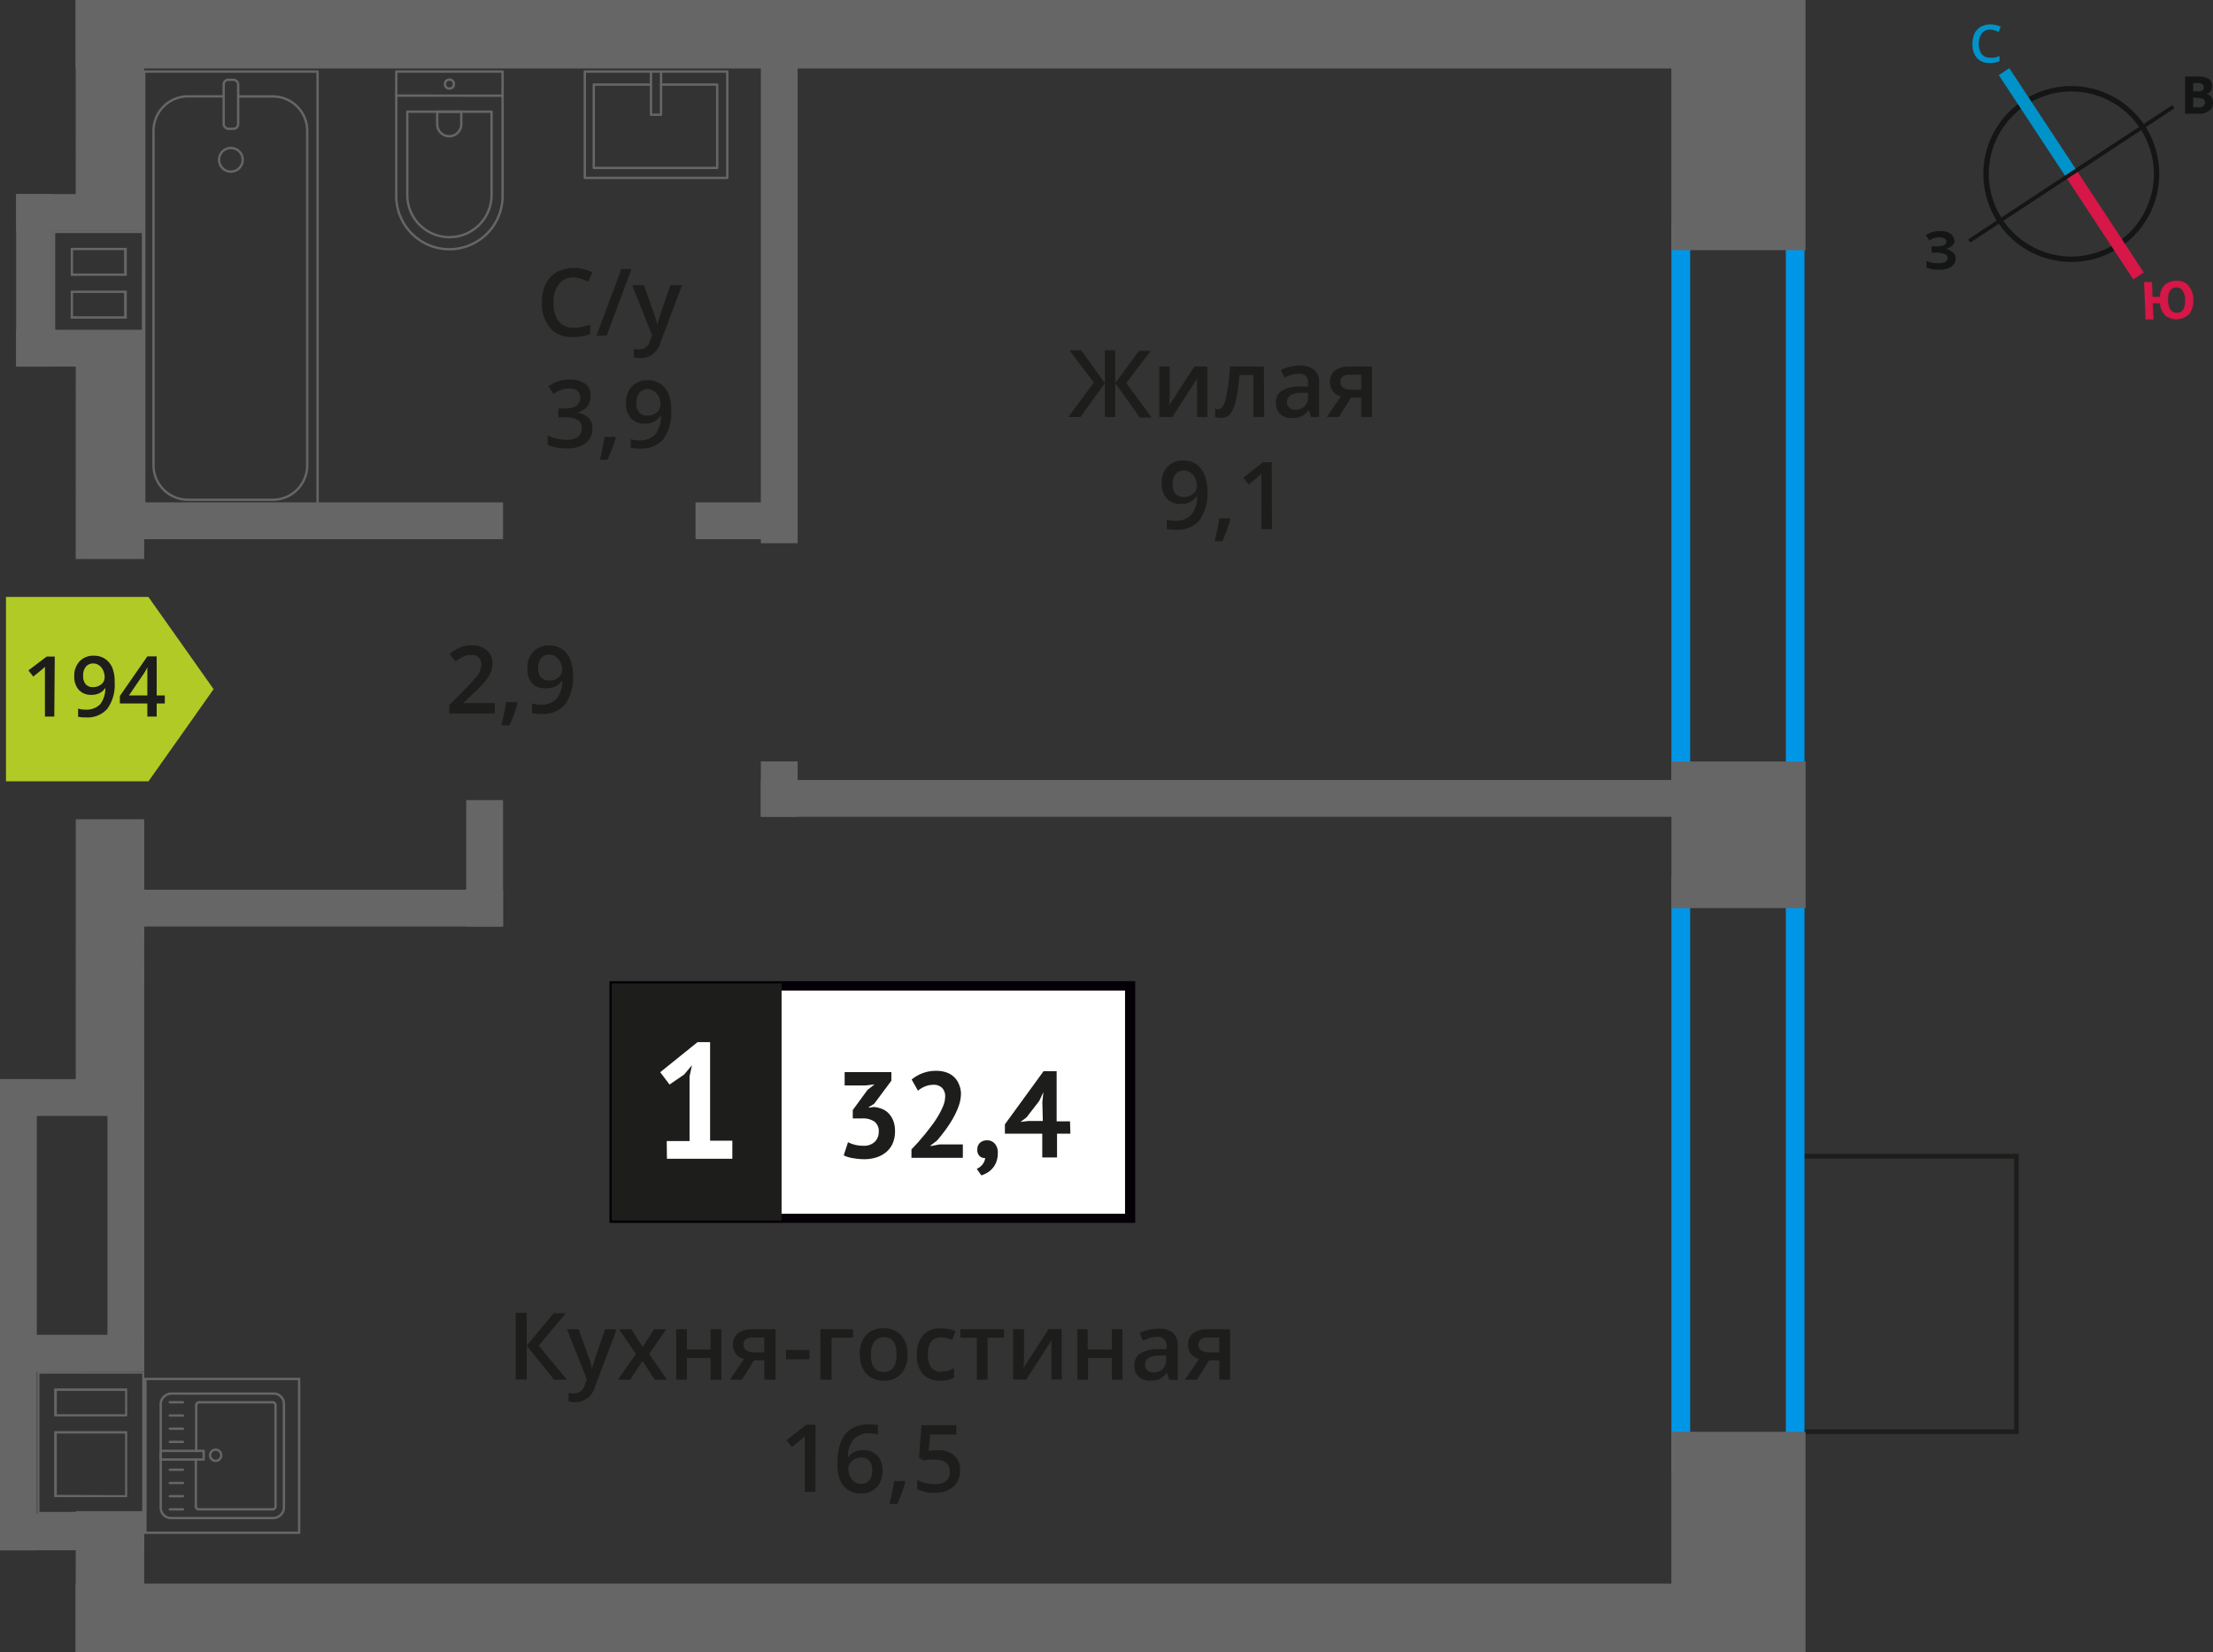 <svg id="Layer_1" data-name="Layer 1" xmlns="http://www.w3.org/2000/svg" width="236.85" height="176.8" viewBox="0 0 236.85 176.8">
  <rect x="0" y="0" width="236.85" height="176.8" fill="#333333" stroke="none"/>
  <defs>
    <style>
      .cls-1, .cls-10, .cls-11, .cls-12, .cls-4 {
        fill: none;
      }

      .cls-1, .cls-8 {
        stroke: #1d1d1b;
        stroke-width: 0.5px;
      }

      .cls-1, .cls-10, .cls-11, .cls-12 {
        stroke-miterlimit: 10;
      }

      .cls-2 {
        fill: #0096e7;
      }

      .cls-3 {
        fill: #666;
      }

      .cls-4 {
        stroke: #666;
        stroke-linecap: round;
        stroke-linejoin: round;
        stroke-width: 0.25px;
      }

      .cls-5, .cls-8 {
        fill: #1d1d1b;
      }

      .cls-6 {
        fill: #fff;
      }

      .cls-7 {
        fill: #050007;
      }

      .cls-8 {
        stroke-miterlimit: 22.93;
      }

      .cls-9 {
        fill: #b2ca25;
        fill-rule: evenodd;
      }

      .cls-10 {
        stroke: #141515;
        stroke-width: 0.58px;
      }

      .cls-11 {
        stroke: #0093ca;
        stroke-width: 1.35px;
      }

      .cls-12 {
        stroke: #d61747;
        stroke-width: 1.35px;
      }

      .cls-13 {
        fill: #141515;
      }

      .cls-14 {
        fill: #0093ca;
      }

      .cls-15 {
        fill: #d61747;
      }
    </style>
  </defs>
  <g>
    <rect class="cls-1" x="189.16" y="126.56" width="29.48" height="23.82" transform="translate(65.43 342.37) rotate(-90)"/>
    <path class="cls-2" d="M191.13,25.67V85.15H180.89V25.67h10.24m2-2H178.89V87.15h14.24V23.67Z"/>
    <path class="cls-2" d="M191.13,95.9v59.47H180.89V95.9h10.24m2-2H178.89v63.47h14.24V93.9Z"/>
    <path class="cls-3" d="M5.91,24.94h9.27v1.58h0v3h0V31.1h0v3h0v1.57H5.91V34.1h0v-3h0V29.52h0V24.94m1.66,4.58h6v-3h-6v3m6,4.58v-3h-6v3h6M5.66,24.69v2.08h0v2.5h0v2.08h0v2.5h0v2.07h9.77V33.85h0v-2.5h0V29.27h0v-2.5h0V24.69Zm2.16,4.58v-2.5h5.46v2.5Zm5.46,4.58H7.82v-2.5h5.46v2.5Z"/>
    <path class="cls-3" d="M4.22,147h11v1.58h0v3h0v1.57h0v8.64h-11v-1.58h0v-8.63h0V147m1.58,4.58h7.81v-3H5.8v3m0,8.63h7.81v-7.06H5.8v7.06M4,146.76v2.08H4v2.5H4v2.07H4V160H4v2.08H15.44V160h0v-6.56h0v-2.07h0v-2.5h0v-2.08Zm2.08,4.58v-2.5h7.31v2.5Zm0,8.63v-6.56h7.31V160Z"/>
    <rect class="cls-3" x="8.09" width="185.04" height="7.33"/>
    <rect class="cls-3" x="8.09" y="169.46" width="185.04" height="7.33"/>
    <rect class="cls-3" x="45.1" y="90.41" width="13.53" height="3.94" transform="translate(-40.51 144.25) rotate(-90)"/>
    <rect class="cls-3" x="11.91" y="95.21" width="41.93" height="3.94"/>
    <rect class="cls-3" x="57.76" y="30.52" width="51.28" height="3.94" transform="translate(50.91 115.89) rotate(-90)"/>
    <rect class="cls-3" x="11.91" y="53.76" width="41.93" height="3.94"/>
    <rect class="cls-3" x="74.44" y="53.76" width="10.92" height="3.94"/>
    <rect class="cls-3" x="80.44" y="82.47" width="5.92" height="3.94" transform="translate(-1.04 167.84) rotate(-90)"/>
    <rect class="cls-3" x="81.43" y="83.47" width="99.14" height="3.94"/>
    <rect class="cls-3" x="172.68" y="6.2" width="26.77" height="14.36" transform="translate(172.68 199.45) rotate(-90)"/>
    <rect class="cls-3" x="178.22" y="82.15" width="15.69" height="14.36" transform="translate(96.74 275.4) rotate(-90)"/>
    <rect class="cls-3" x="174.28" y="157.82" width="23.58" height="14.36" transform="translate(21.06 351.08) rotate(-90)"/>
    <rect class="cls-3" x="-0.54" y="8.63" width="24.6" height="7.33" transform="translate(24.07 0.54) rotate(90.02)"/>
    <rect class="cls-3" x="0.73" y="45.12" width="22.07" height="7.33" transform="translate(60.56 37.04) rotate(90.02)"/>
    <rect class="cls-3" x="4.23" y="165.59" width="15.07" height="7.33" transform="translate(181.03 157.57) rotate(90.03)"/>
    <rect class="cls-3" x="-3.53" y="99.3" width="30.59" height="7.33" transform="translate(114.74 91.22) rotate(90.01)"/>
    <rect class="cls-3" y="161.96" width="15.44" height="3.94"/>
    <rect class="cls-3" y="142.84" width="15.44" height="3.94"/>
    <rect class="cls-3" y="115.48" width="15.44" height="3.94"/>
    <rect class="cls-3" x="-1.02" y="128" width="28.98" height="3.94" transform="translate(143.44 116.5) rotate(90)"/>
    <rect class="cls-3" x="-23.24" y="138.72" width="50.42" height="3.94" transform="translate(142.66 138.72) rotate(90)"/>
    <g>
      <rect class="cls-3" x="1.73" y="20.77" width="13.71" height="3.94"/>
      <rect class="cls-3" x="1.73" y="35.29" width="13.71" height="3.94"/>
      <rect class="cls-3" x="-5.53" y="28.03" width="18.46" height="3.94" transform="translate(33.7 26.3) rotate(90)"/>
    </g>
    <g>
      <rect class="cls-4" x="15.44" y="7.66" width="18.55" height="46.92"/>
      <rect class="cls-4" x="23.94" y="8.54" width="1.55" height="5.24" rx="0.49"/>
      <path class="cls-4" d="M23.94,10.31H20.12A3.69,3.69,0,0,0,16.43,14v35.8a3.69,3.69,0,0,0,3.69,3.68H29.2a3.68,3.68,0,0,0,3.68-3.68V14a3.68,3.68,0,0,0-3.68-3.68H25.49"/>
      <circle class="cls-4" cx="24.71" cy="17.1" r="1.27"/>
    </g>
    <g>
      <path class="cls-4" d="M38.59,11.47H51.91a5.69,5.69,0,0,1,5.69,5.69v0a5.69,5.69,0,0,1-5.69,5.69H38.59a0,0,0,0,1,0,0V11.47a0,0,0,0,1,0,0Z" transform="translate(65.26 -30.93) rotate(90)"/>
      <path class="cls-4" d="M41.38,14.15H50.3a4.51,4.51,0,0,1,4.51,4.51v0a4.51,4.51,0,0,1-4.51,4.51H41.38a0,0,0,0,1,0,0v-9a0,0,0,0,1,0,0Z" transform="translate(66.76 -29.43) rotate(90)"/>
      <path class="cls-4" d="M46.78,12h1.34a1.29,1.29,0,0,1,1.29,1.29v0a1.29,1.29,0,0,1-1.29,1.29H46.78a0,0,0,0,1,0,0V12A0,0,0,0,1,46.78,12Z" transform="translate(61.37 -34.83) rotate(90)"/>
      <circle class="cls-4" cx="48.1" cy="9" r="0.48"/>
      <line class="cls-4" x1="42.4" y1="10.23" x2="53.79" y2="10.24"/>
    </g>
    <g>
      <rect class="cls-4" x="64.52" y="5.72" width="11.38" height="15.25" transform="translate(83.56 -56.86) rotate(90)"/>
      <polyline class="cls-4" points="70.75 7.66 70.75 12.28 69.67 12.28 69.67 7.66"/>
      <polyline class="cls-4" points="70.75 9.05 76.76 9.05 76.76 17.97 63.55 17.97 63.55 9.05 69.67 9.05"/>
    </g>
    <g>
      <g>
        <rect class="cls-4" x="17.13" y="149.2" width="13.32" height="13.19" rx="1.09" transform="translate(-132 179.58) rotate(-90)"/>
        <path class="cls-4" d="M21,155.27v-4.89a.32.32,0,0,1,.32-.32h7.86a.32.32,0,0,1,.31.32v10.83a.31.31,0,0,1-.31.31H21.28a.31.31,0,0,1-.32-.31v-5"/>
        <circle class="cls-4" cx="23.08" cy="155.73" r="0.6"/>
        <rect class="cls-4" x="19.04" y="153.42" width="0.93" height="4.61" transform="translate(-136.23 175.23) rotate(-90)"/>
        <line class="cls-4" x1="18.17" y1="161.52" x2="19.58" y2="161.52"/>
        <line class="cls-4" x1="18.17" y1="160.11" x2="19.58" y2="160.11"/>
        <line class="cls-4" x1="18.17" y1="158.7" x2="19.58" y2="158.7"/>
        <line class="cls-4" x1="18.17" y1="157.28" x2="19.58" y2="157.28"/>
        <line class="cls-4" x1="18.17" y1="154.3" x2="19.58" y2="154.3"/>
        <line class="cls-4" x1="18.17" y1="152.89" x2="19.58" y2="152.89"/>
        <line class="cls-4" x1="18.17" y1="151.48" x2="19.58" y2="151.48"/>
        <line class="cls-4" x1="18.17" y1="150.06" x2="19.58" y2="150.06"/>
      </g>
      <path class="cls-3" d="M31.89,147.69V163.9H15.69V147.69h16.2m.25-.25H15.44v16.71h16.7V147.44Z"/>
    </g>
    <g>
      <path class="cls-5" d="M52.94,76.32H48.1v-.87l1.84-1.85c.54-.56.9-1,1.08-1.19a2.58,2.58,0,0,0,.39-.66,1.75,1.75,0,0,0,.12-.65,1,1,0,0,0-.29-.77,1.12,1.12,0,0,0-.8-.27,2.18,2.18,0,0,0-.8.15,3.73,3.73,0,0,0-.88.54L48.14,70a3.87,3.87,0,0,1,1.15-.72,3.44,3.44,0,0,1,1.2-.21,2.4,2.4,0,0,1,1.6.52,1.77,1.77,0,0,1,.6,1.4,2.36,2.36,0,0,1-.18.92,3.58,3.58,0,0,1-.53.9,12.27,12.27,0,0,1-1.19,1.24l-1.24,1.21v0h3.39Z"/>
      <path class="cls-5" d="M55.38,75.27a16.51,16.51,0,0,1-.86,2.33h-.85a21.94,21.94,0,0,0,.51-2.45H55.3Z"/>
      <path class="cls-5" d="M61.31,72.22a4.94,4.94,0,0,1-.85,3.15,3.1,3.1,0,0,1-2.56,1,3.54,3.54,0,0,1-.94-.08v-1a3.35,3.35,0,0,0,.88.13,2.22,2.22,0,0,0,1.73-.63,3.07,3.07,0,0,0,.63-2h-.06a1.74,1.74,0,0,1-.7.63,2.18,2.18,0,0,1-.95.2A1.94,1.94,0,0,1,57,73.15a2.33,2.33,0,0,1-.54-1.62,2.5,2.5,0,0,1,.62-1.78,2.23,2.23,0,0,1,1.72-.67,2.4,2.4,0,0,1,1.32.37A2.44,2.44,0,0,1,61,70.53,4.32,4.32,0,0,1,61.31,72.22ZM58.82,70a1.14,1.14,0,0,0-.92.38,1.72,1.72,0,0,0-.32,1.1,1.45,1.45,0,0,0,.3,1,1.13,1.13,0,0,0,.9.34,1.42,1.42,0,0,0,1-.34,1,1,0,0,0,.4-.81,2.08,2.08,0,0,0-.17-.82,1.39,1.39,0,0,0-.47-.59A1.12,1.12,0,0,0,58.82,70Z"/>
    </g>
    <g>
      <path class="cls-5" d="M52.94,76.33H48.1v-.87l1.84-1.85c.54-.56.9-1,1.08-1.18a2.76,2.76,0,0,0,.39-.66,1.76,1.76,0,0,0,.12-.66,1,1,0,0,0-.29-.76,1.08,1.08,0,0,0-.8-.28,2.18,2.18,0,0,0-.8.15,3.82,3.82,0,0,0-.88.55L48.14,70a4,4,0,0,1,1.15-.71,3.44,3.44,0,0,1,1.2-.21,2.35,2.35,0,0,1,1.6.52,1.76,1.76,0,0,1,.6,1.4,2.39,2.39,0,0,1-.18.92,3.37,3.37,0,0,1-.53.89,12.15,12.15,0,0,1-1.19,1.25l-1.24,1.2v0h3.39Z"/>
      <path class="cls-5" d="M55.38,75.28a16.12,16.12,0,0,1-.86,2.34h-.85a22.91,22.91,0,0,0,.51-2.45H55.3Z"/>
      <path class="cls-5" d="M61.31,72.24a4.94,4.94,0,0,1-.85,3.15,3.13,3.13,0,0,1-2.56,1,4,4,0,0,1-.94-.08v-1a3.33,3.33,0,0,0,.88.12,2.25,2.25,0,0,0,1.73-.62,3.07,3.07,0,0,0,.63-2h-.06a1.7,1.7,0,0,1-.7.64,2.18,2.18,0,0,1-.95.19A1.9,1.9,0,0,1,57,73.16a2.3,2.3,0,0,1-.54-1.62,2.52,2.52,0,0,1,.62-1.78,2.26,2.26,0,0,1,1.72-.66,2.32,2.32,0,0,1,1.32.37A2.44,2.44,0,0,1,61,70.55,4.29,4.29,0,0,1,61.31,72.24Zm-2.49-2.19a1.12,1.12,0,0,0-.92.39,1.69,1.69,0,0,0-.32,1.09,1.42,1.42,0,0,0,.3,1,1.13,1.13,0,0,0,.9.35,1.43,1.43,0,0,0,1-.35,1,1,0,0,0,.4-.81,2,2,0,0,0-.17-.81,1.49,1.49,0,0,0-.47-.6A1.12,1.12,0,0,0,58.82,70.05Z"/>
    </g>
    <g>
      <path class="cls-5" d="M117.07,40.94l-2.61-3.45h1.25L118.25,41V37.49h1.11V41l2.54-3.46h1.25l-2.61,3.45,2.72,3.69H122L119.36,41v3.62h-1.11V41l-2.61,3.62h-1.3Z"/>
      <path class="cls-5" d="M125.19,39.23V42c0,.32,0,.79-.08,1.42l2.71-4.19h1.4v5.4h-1.1V41.91c0-.15,0-.39,0-.73s0-.58.05-.73l-2.7,4.18h-1.4v-5.4Z"/>
      <path class="cls-5" d="M135.3,44.63h-1.16v-4.5h-1.49a17.72,17.72,0,0,1-.37,2.71,3.64,3.64,0,0,1-.6,1.43,1.21,1.21,0,0,1-1,.45,1.58,1.58,0,0,1-.63-.11v-.9a.92.92,0,0,0,.36.07c.33,0,.59-.37.78-1.12a21.33,21.33,0,0,0,.45-3.43h3.63Z"/>
      <path class="cls-5" d="M140.32,44.63l-.23-.75h0a2.35,2.35,0,0,1-.79.67,2.45,2.45,0,0,1-1,.18A1.74,1.74,0,0,1,137,44.3a1.62,1.62,0,0,1-.44-1.22,1.41,1.41,0,0,1,.62-1.26,3.54,3.54,0,0,1,1.89-.46l.93,0V41a1.08,1.08,0,0,0-.24-.77A1,1,0,0,0,139,40a2.63,2.63,0,0,0-.8.12,5.84,5.84,0,0,0-.73.29l-.37-.82a4,4,0,0,1,1-.35,4.45,4.45,0,0,1,1-.12,2.33,2.33,0,0,1,1.55.45,1.76,1.76,0,0,1,.53,1.41v3.64Zm-1.71-.78a1.43,1.43,0,0,0,1-.35,1.29,1.29,0,0,0,.38-1v-.47l-.7,0a2.34,2.34,0,0,0-1.17.27.82.82,0,0,0-.37.74.73.73,0,0,0,.21.56A1,1,0,0,0,138.61,43.85Z"/>
      <path class="cls-5" d="M143.29,44.63H142l1.51-2.21a1.63,1.63,0,0,1-.86-.56,1.57,1.57,0,0,1-.31-1,1.46,1.46,0,0,1,.54-1.2,2.37,2.37,0,0,1,1.5-.43h2.46v5.4h-1.15V42.55H144.6Zm.16-3.76a.69.69,0,0,0,.32.62,1.51,1.51,0,0,0,.85.21h1.07V40.1h-1.25a1.11,1.11,0,0,0-.73.2A.68.68,0,0,0,143.45,40.87Z"/>
      <path class="cls-5" d="M129.22,52.54a4.91,4.91,0,0,1-.85,3.15,3.09,3.09,0,0,1-2.55,1,4,4,0,0,1-.94-.08v-1a3.28,3.28,0,0,0,.88.12,2.22,2.22,0,0,0,1.73-.63,3,3,0,0,0,.63-2h-.06a1.81,1.81,0,0,1-.7.63,2,2,0,0,1-1,.2,1.94,1.94,0,0,1-1.49-.59,2.3,2.3,0,0,1-.54-1.62,2.46,2.46,0,0,1,.62-1.78,2.25,2.25,0,0,1,1.71-.66,2.35,2.35,0,0,1,1.33.37,2.41,2.41,0,0,1,.88,1.07A4.34,4.34,0,0,1,129.22,52.54Zm-2.49-2.19a1.11,1.11,0,0,0-.91.39,1.69,1.69,0,0,0-.32,1.09,1.43,1.43,0,0,0,.3,1,1.12,1.12,0,0,0,.9.35,1.43,1.43,0,0,0,1-.35,1,1,0,0,0,.4-.81,2,2,0,0,0-.17-.81,1.36,1.36,0,0,0-.47-.6A1.14,1.14,0,0,0,126.73,50.35Z"/>
      <path class="cls-5" d="M131.68,55.58a18.47,18.47,0,0,1-.86,2.34H130a22.73,22.73,0,0,0,.5-2.45h1.13Z"/>
      <path class="cls-5" d="M136.14,56.63H135V52c0-.55,0-1,0-1.31a3.49,3.49,0,0,1-.27.26l-1.1.9-.57-.73,2.1-1.65h.95Z"/>
    </g>
    <g>
      <path class="cls-5" d="M61.41,29.68a1.93,1.93,0,0,0-1.59.72,3,3,0,0,0-.57,2,3.07,3.07,0,0,0,.55,2,2,2,0,0,0,1.61.68,3.57,3.57,0,0,0,.87-.1,8.35,8.35,0,0,0,.89-.23v1a5.42,5.42,0,0,1-1.91.32,3,3,0,0,1-2.4-1A4,4,0,0,1,58,32.35a4.37,4.37,0,0,1,.4-1.94,2.93,2.93,0,0,1,1.18-1.28,3.55,3.55,0,0,1,1.81-.45,4.48,4.48,0,0,1,2,.46l-.42,1a7.71,7.71,0,0,0-.77-.3A3,3,0,0,0,61.41,29.68Z"/>
      <path class="cls-5" d="M67.58,28.79l-2.65,7.13H63.84l2.66-7.13Z"/>
      <path class="cls-5" d="M67.66,30.52h1.25L70,33.58a5.94,5.94,0,0,1,.34,1.24h0a5.39,5.39,0,0,1,.17-.66c.07-.25.49-1.47,1.24-3.64H73l-2.31,6.12a2.2,2.2,0,0,1-2.1,1.69,3.14,3.14,0,0,1-.75-.09v-.91a2.71,2.71,0,0,0,.6.06,1.2,1.2,0,0,0,1.16-1l.2-.51Z"/>
      <path class="cls-5" d="M63.19,42.43a1.69,1.69,0,0,1-.39,1.13,2,2,0,0,1-1.12.6v0a2.08,2.08,0,0,1,1.29.54,1.5,1.5,0,0,1,.43,1.13,1.89,1.89,0,0,1-.72,1.59,3.37,3.37,0,0,1-2.07.56,4.81,4.81,0,0,1-2-.38v-1a5.3,5.3,0,0,0,1,.34,4.15,4.15,0,0,0,1,.12,2.08,2.08,0,0,0,1.24-.3,1.12,1.12,0,0,0,.41-1,.91.91,0,0,0-.45-.84,2.91,2.91,0,0,0-1.43-.26h-.62v-.94h.63c1.14,0,1.71-.39,1.71-1.18a.87.87,0,0,0-.3-.71,1.38,1.38,0,0,0-.88-.25,2.54,2.54,0,0,0-.78.12,3.7,3.7,0,0,0-.89.45l-.56-.8a3.72,3.72,0,0,1,2.28-.73,2.74,2.74,0,0,1,1.69.47A1.51,1.51,0,0,1,63.19,42.43Z"/>
      <path class="cls-5" d="M65.9,46.87A15,15,0,0,1,65,49.21H64.2a24.85,24.85,0,0,0,.5-2.45h1.13Z"/>
      <path class="cls-5" d="M71.83,43.83A4.88,4.88,0,0,1,71,47a3.13,3.13,0,0,1-2.56,1,3.5,3.5,0,0,1-.93-.08V47a3.26,3.26,0,0,0,.87.12,2.26,2.26,0,0,0,1.74-.62,3,3,0,0,0,.62-2h-.06a1.72,1.72,0,0,1-.69.63,2.19,2.19,0,0,1-1,.2,1.92,1.92,0,0,1-1.49-.6A2.3,2.3,0,0,1,67,43.13a2.48,2.48,0,0,1,.63-1.78,2.25,2.25,0,0,1,1.71-.66,2.44,2.44,0,0,1,1.33.37,2.35,2.35,0,0,1,.87,1.08A4.11,4.11,0,0,1,71.83,43.83Zm-2.49-2.19a1.1,1.1,0,0,0-.91.39,1.7,1.7,0,0,0-.32,1.09,1.42,1.42,0,0,0,.3,1,1.07,1.07,0,0,0,.89.35,1.44,1.44,0,0,0,1-.34,1.08,1.08,0,0,0,.39-.81,2,2,0,0,0-.16-.82,1.51,1.51,0,0,0-.48-.6A1.18,1.18,0,0,0,69.34,41.64Z"/>
    </g>
    <g>
      <g>
        <path class="cls-5" d="M60.68,147.65H59.31L56.37,144v3.62H55.2v-7.14h1.17V144l2.89-3.46h1.28L57.66,144Z"/>
        <path class="cls-5" d="M60.68,142.25h1.25l1.1,3.06a5.39,5.39,0,0,1,.33,1.23h0a5,5,0,0,1,.16-.65c.08-.26.49-1.47,1.24-3.64H66l-2.31,6.12a2.19,2.19,0,0,1-2.1,1.68,3.65,3.65,0,0,1-.74-.08v-.91a2.61,2.61,0,0,0,.59.06,1.21,1.21,0,0,0,1.17-1l.2-.51Z"/>
        <path class="cls-5" d="M68.06,144.89l-1.81-2.64h1.31l1.23,1.89L70,142.25h1.3l-1.82,2.64,1.91,2.76h-1.3l-1.33-2-1.33,2h-1.3Z"/>
        <path class="cls-5" d="M73.52,142.25v2.17h2.54v-2.17h1.15v5.4H76.06v-2.33H73.52v2.33H72.37v-5.4Z"/>
        <path class="cls-5" d="M79.4,147.65H78.12l1.5-2.21a1.67,1.67,0,0,1-.86-.56,1.57,1.57,0,0,1-.31-1,1.44,1.44,0,0,1,.55-1.2,2.32,2.32,0,0,1,1.49-.43H83v5.4H81.8v-2.08H80.71Zm.17-3.76a.69.69,0,0,0,.31.62,1.53,1.53,0,0,0,.85.21H81.8v-1.6H80.55a1.2,1.2,0,0,0-.73.2A.67.67,0,0,0,79.57,143.89Z"/>
        <path class="cls-5" d="M84.12,145.46v-1h2.51v1Z"/>
        <path class="cls-5" d="M91.3,142.25v.9H89v4.5H87.81v-5.4Z"/>
        <path class="cls-5" d="M97.13,144.94a3,3,0,0,1-.68,2.07,2.44,2.44,0,0,1-1.89.74,2.69,2.69,0,0,1-1.34-.34,2.32,2.32,0,0,1-.89-1,3.29,3.29,0,0,1-.31-1.48,2.91,2.91,0,0,1,.67-2.05,2.45,2.45,0,0,1,1.9-.74,2.38,2.38,0,0,1,1.86.76A2.93,2.93,0,0,1,97.13,144.94Zm-3.93,0c0,1.25.46,1.87,1.38,1.87s1.37-.62,1.37-1.87-.46-1.85-1.38-1.85a1.18,1.18,0,0,0-1,.48A2.48,2.48,0,0,0,93.2,144.94Z"/>
        <path class="cls-5" d="M100.63,147.75a2.38,2.38,0,0,1-1.87-.72,3,3,0,0,1-.63-2.05,3,3,0,0,1,.66-2.1,2.52,2.52,0,0,1,1.93-.73,3.66,3.66,0,0,1,1.54.32l-.35.92a3.38,3.38,0,0,0-1.2-.28c-.93,0-1.4.62-1.4,1.86a2.21,2.21,0,0,0,.35,1.36,1.19,1.19,0,0,0,1,.46,3,3,0,0,0,1.45-.38v1a2.12,2.12,0,0,1-.66.26A4,4,0,0,1,100.63,147.75Z"/>
        <path class="cls-5" d="M107.46,142.25v.9H105.7v4.5h-1.15v-4.5h-1.76v-.9Z"/>
        <path class="cls-5" d="M109.6,142.25V145c0,.32,0,.79-.08,1.42l2.71-4.19h1.4v5.4h-1.1v-2.72c0-.15,0-.39,0-.73s0-.58,0-.73l-2.7,4.18h-1.4v-5.4Z"/>
        <path class="cls-5" d="M116.41,142.25v2.17H119v-2.17h1.14v5.4H119v-2.33h-2.55v2.33h-1.14v-5.4Z"/>
        <path class="cls-5" d="M125.12,147.65l-.23-.75h0a2.33,2.33,0,0,1-.79.67,2.45,2.45,0,0,1-1,.18,1.74,1.74,0,0,1-1.24-.43,1.61,1.61,0,0,1-.45-1.22,1.45,1.45,0,0,1,.62-1.26,3.59,3.59,0,0,1,1.89-.46l.94,0v-.29a1.09,1.09,0,0,0-.24-.77,1,1,0,0,0-.75-.26,2.63,2.63,0,0,0-.8.12,5.84,5.84,0,0,0-.73.29l-.37-.82a4,4,0,0,1,1-.35,4.37,4.37,0,0,1,1-.12,2.34,2.34,0,0,1,1.56.45,1.76,1.76,0,0,1,.52,1.41v3.64Zm-1.7-.78a1.43,1.43,0,0,0,1-.35,1.27,1.27,0,0,0,.38-1v-.47l-.7,0a2.34,2.34,0,0,0-1.17.27.82.82,0,0,0-.37.74.73.73,0,0,0,.21.56A.94.94,0,0,0,123.42,146.87Z"/>
        <path class="cls-5" d="M128.1,147.65h-1.29l1.51-2.21a1.63,1.63,0,0,1-.86-.56,1.57,1.57,0,0,1-.31-1,1.46,1.46,0,0,1,.54-1.2,2.35,2.35,0,0,1,1.5-.43h2.46v5.4H130.5v-2.08h-1.09Zm.16-3.76a.69.69,0,0,0,.32.62,1.51,1.51,0,0,0,.85.21h1.07v-1.6h-1.25a1.18,1.18,0,0,0-.73.2A.68.68,0,0,0,128.26,143.89Z"/>
        <path class="cls-5" d="M87.27,159.65H86.13V155c0-.55,0-1,0-1.31a3.71,3.71,0,0,1-.28.26l-1.1.9-.57-.73,2.1-1.65h1Z"/>
        <path class="cls-5" d="M89.63,156.61q0-4.19,3.42-4.19a4.55,4.55,0,0,1,.9.08v1a3.1,3.1,0,0,0-.86-.11,2.26,2.26,0,0,0-1.72.62,3,3,0,0,0-.62,2h0a1.59,1.59,0,0,1,.65-.61,2,2,0,0,1,1-.22,2,2,0,0,1,1.51.59,2.33,2.33,0,0,1,.54,1.62,2.47,2.47,0,0,1-.63,1.78,2.25,2.25,0,0,1-1.71.65,2.44,2.44,0,0,1-1.33-.37,2.3,2.3,0,0,1-.87-1.08A4.11,4.11,0,0,1,89.63,156.61Zm2.49,2.19a1.12,1.12,0,0,0,.91-.38,1.61,1.61,0,0,0,.32-1.09,1.46,1.46,0,0,0-.3-1,1.13,1.13,0,0,0-.9-.35,1.58,1.58,0,0,0-.68.16,1.23,1.23,0,0,0-.49.44,1,1,0,0,0-.18.56,1.79,1.79,0,0,0,.37,1.16A1.18,1.18,0,0,0,92.12,158.8Z"/>
        <path class="cls-5" d="M96.89,158.6a15,15,0,0,1-.86,2.34h-.84c.22-.88.39-1.7.5-2.45h1.13Z"/>
        <path class="cls-5" d="M100.41,155.19a2.45,2.45,0,0,1,1.71.57,2,2,0,0,1,.63,1.56,2.31,2.31,0,0,1-.71,1.79,3,3,0,0,1-2,.64,3.84,3.84,0,0,1-1.88-.39v-1a3.52,3.52,0,0,0,.91.35,4.19,4.19,0,0,0,1,.12,1.8,1.8,0,0,0,1.19-.35,1.25,1.25,0,0,0,.4-1c0-.85-.54-1.28-1.63-1.28a3.29,3.29,0,0,0-.57,0c-.22,0-.42.06-.59.1l-.51-.3.27-3.49h3.72v1H99.55l-.16,1.77.42-.07A3.54,3.54,0,0,1,100.41,155.19Z"/>
      </g>
      <g>
        <rect class="cls-6" x="65.72" y="105.49" width="54.7" height="24.87"/>
        <path class="cls-7" d="M120.41,106H66.32v23.88h54.09Zm-54.64-1H121.5v25.86H65.23V105Z"/>
        <rect class="cls-8" x="65.72" y="105.49" width="17.68" height="24.87"/>
        <g>
          <path class="cls-5" d="M92.4,122.61a1.63,1.63,0,0,0,1.23-.43,1.46,1.46,0,0,0,.42-1.05,1.29,1.29,0,0,0-.44-1.09,2.2,2.2,0,0,0-1.4-.35h-.94v-.9l1.58-2.16.75-.59-1,.12h-2.2v-1.43h5v.92l-1.84,2.47-.57.35v.07l.54-.08a3.08,3.08,0,0,1,.87.21,1.89,1.89,0,0,1,.72.49,2.31,2.31,0,0,1,.49.79,3,3,0,0,1,.18,1.08,3.19,3.19,0,0,1-.25,1.33,2.57,2.57,0,0,1-.71.94,3,3,0,0,1-1.05.56,4.15,4.15,0,0,1-1.29.19,7.12,7.12,0,0,1-1.19-.11,3.42,3.42,0,0,1-1-.3l.46-1.41a3.66,3.66,0,0,0,.75.28A3.71,3.71,0,0,0,92.4,122.61Z"/>
          <path class="cls-5" d="M102.85,117a4,4,0,0,1-.24,1.34,7.93,7.93,0,0,1-.61,1.33,11.83,11.83,0,0,1-.82,1.26c-.3.41-.6.78-.89,1.12l-.69.53v.07l.94-.18h2.51v1.43h-5.5V123c.21-.22.45-.47.71-.76l.79-.93c.26-.33.52-.67.77-1a10.36,10.36,0,0,0,.68-1.05,7.19,7.19,0,0,0,.48-1,2.74,2.74,0,0,0,.18-.94,1.29,1.29,0,0,0-.31-.88,1.25,1.25,0,0,0-1-.35,2.25,2.25,0,0,0-.86.18,2.57,2.57,0,0,0-.74.45l-.68-1.2a4.29,4.29,0,0,1,1.16-.67,4.13,4.13,0,0,1,1.52-.26,3.32,3.32,0,0,1,1,.16,2.22,2.22,0,0,1,.81.46,2.07,2.07,0,0,1,.54.75A2.62,2.62,0,0,1,102.85,117Z"/>
          <path class="cls-5" d="M104.6,123a.93.93,0,0,1,.29-.71,1.09,1.09,0,0,1,.73-.26,1.06,1.06,0,0,1,.86.37,1.4,1.4,0,0,1,.31,1,2.62,2.62,0,0,1-.18,1,2.34,2.34,0,0,1-.45.7,2.3,2.3,0,0,1-.57.44,3.13,3.13,0,0,1-.56.24l-.49-.7a1.52,1.52,0,0,0,.61-.47,1.3,1.3,0,0,0,.29-.69.78.78,0,0,1-.57-.18A.89.89,0,0,1,104.6,123Z"/>
          <path class="cls-5" d="M114.56,121.32h-1.43v2.54h-1.58v-2.54h-4v-1l4.14-5.69h1.4V120h1.43Zm-3-3.36.11-1.09h0l-.44.94-1.36,1.76-.65.49.83-.1h1.56Z"/>
        </g>
        <path class="cls-6" d="M71.36,122.11H73.8v-6.92l.26-1.2-.84,1-1.56,1.07-1-1.32,4-3.22H76v10.55h2.38V124h-7Z"/>
      </g>
    </g>
    <polygon class="cls-9" points="15.89 63.88 15.89 63.89 19.38 68.82 22.86 73.75 19.38 78.68 15.89 83.61 15.89 83.61 15.89 83.61 0.64 83.61 0.64 63.88 15.89 63.88 15.89 63.88"/>
    <g>
      <path class="cls-5" d="M5.81,76.68h-1V72.53c0-.49,0-.89,0-1.18l-.25.24-1,.81-.52-.66L5,70.26h.86Z"/>
      <path class="cls-5" d="M12.27,73a4.4,4.4,0,0,1-.77,2.83,2.79,2.79,0,0,1-2.3.94,3.36,3.36,0,0,1-.84-.07v-.87a2.65,2.65,0,0,0,.79.11,2.05,2.05,0,0,0,1.56-.56,2.74,2.74,0,0,0,.56-1.77h0a1.54,1.54,0,0,1-.63.57,1.94,1.94,0,0,1-.86.18,1.75,1.75,0,0,1-1.34-.53,2.06,2.06,0,0,1-.49-1.46,2.21,2.21,0,0,1,.57-1.6,2,2,0,0,1,1.54-.6,2.08,2.08,0,0,1,1.19.34,2.14,2.14,0,0,1,.79,1A3.85,3.85,0,0,1,12.27,73ZM10,71a1,1,0,0,0-.82.35,1.51,1.51,0,0,0-.28,1,1.32,1.32,0,0,0,.26.86,1,1,0,0,0,.81.32,1.33,1.33,0,0,0,.88-.31.93.93,0,0,0,.35-.73,1.77,1.77,0,0,0-.15-.73,1.27,1.27,0,0,0-.42-.54A1,1,0,0,0,10,71Z"/>
      <path class="cls-5" d="M17.64,75.28h-.87v1.4h-1v-1.4H12.83v-.8l2.94-4.24h1v4.18h.87Zm-1.87-.86V72.81c0-.57,0-1,0-1.41h0a4.38,4.38,0,0,1-.39.7L13.8,74.42Z"/>
    </g>
  </g>
  <g>
    <path class="cls-10" d="M216.68,11a9.12,9.12,0,1,1-2.61,12.63A9.1,9.1,0,0,1,216.68,11Z"/>
    <line class="cls-11" x1="214.49" y1="7.67" x2="221.69" y2="18.6"/>
    <line class="cls-12" x1="228.88" y1="29.53" x2="221.69" y2="18.6"/>
    <polygon class="cls-13" points="210.64 25.62 221.57 18.42 221.8 18.77 210.87 25.96 210.64 25.62"/>
    <polygon class="cls-13" points="232.51 11.24 221.57 18.42 221.8 18.77 232.73 11.59 232.51 11.24"/>
    <path class="cls-14" d="M213,3.16a1.09,1.09,0,0,0-.89.42,1.7,1.7,0,0,0-.32,1.1,1.8,1.8,0,0,0,.31,1.12,1.12,1.12,0,0,0,.9.37,2.76,2.76,0,0,0,.51,0L214,6v.56a2.76,2.76,0,0,1-1.07.18,1.68,1.68,0,0,1-1.35-.54,2.15,2.15,0,0,1-.47-1.51,2.7,2.7,0,0,1,.21-1.1,1.73,1.73,0,0,1,.67-.72,2.17,2.17,0,0,1,1-.26,2.79,2.79,0,0,1,1.14.25l-.23.56-.44-.18a2.41,2.41,0,0,0-.48-.07Z"/>
    <path class="cls-15" d="M234.74,32.05a2.3,2.3,0,0,1-.41,1.53,1.95,1.95,0,0,1-2.57.2,2,2,0,0,1-.58-1.32l-.77,0,.07,1.72-.85,0-.16-4,.85,0,.06,1.58.79,0a1.9,1.9,0,0,1,.49-1.25,1.79,1.79,0,0,1,1.21-.46,1.63,1.63,0,0,1,1.34.49,2.28,2.28,0,0,1,.53,1.51Zm-2.7.11a1.92,1.92,0,0,0,.27,1,.79.79,0,0,0,.68.31c.61,0,.9-.49.87-1.39a1.79,1.79,0,0,0-.28-1,.76.76,0,0,0-.68-.32.82.82,0,0,0-.67.37,1.92,1.92,0,0,0-.19,1Z"/>
    <path class="cls-13" d="M233.86,8.19h1.26a2.41,2.41,0,0,1,1.23.23.84.84,0,0,1,.4.78,1,1,0,0,1-.17.59.64.64,0,0,1-.45.27v0a.8.8,0,0,1,.54.31,1.09,1.09,0,0,1,.18.63,1,1,0,0,1-.39.84,1.66,1.66,0,0,1-1.08.33h-1.52Zm.87,1.59h.48a.94.94,0,0,0,.51-.11c.11-.07.14-.18.14-.36A.36.36,0,0,0,235.7,9a1,1,0,0,0-.54-.11h-.43Zm0,.66v1.05h.54a.83.83,0,0,0,.52-.13A.5.5,0,0,0,236,11c0-.33-.23-.51-.7-.51Z"/>
    <path class="cls-13" d="M209.21,25.67a.77.77,0,0,1-.29.63,1.13,1.13,0,0,1-.74.32v0A1.58,1.58,0,0,1,209,27a.79.79,0,0,1,.31.65,1.06,1.06,0,0,1-.45.88,2.09,2.09,0,0,1-1.24.33,3.77,3.77,0,0,1-1.43-.22v-.72a3.36,3.36,0,0,0,.61.2,3.63,3.63,0,0,0,.65.05c.67,0,1-.18,1-.58a.44.44,0,0,0-.33-.41,2.62,2.62,0,0,0-1-.14h-.38v-.67h.34a3,3,0,0,0,.94-.11.45.45,0,0,0,.29-.41.4.4,0,0,0-.18-.33,1.17,1.17,0,0,0-.56-.12,2,2,0,0,0-1.08.32l-.38-.55a2.51,2.51,0,0,1,.74-.35,4.33,4.33,0,0,1,.84-.09,1.82,1.82,0,0,1,1.05.27.86.86,0,0,1,.4.72Z"/>
  </g>
</svg>
